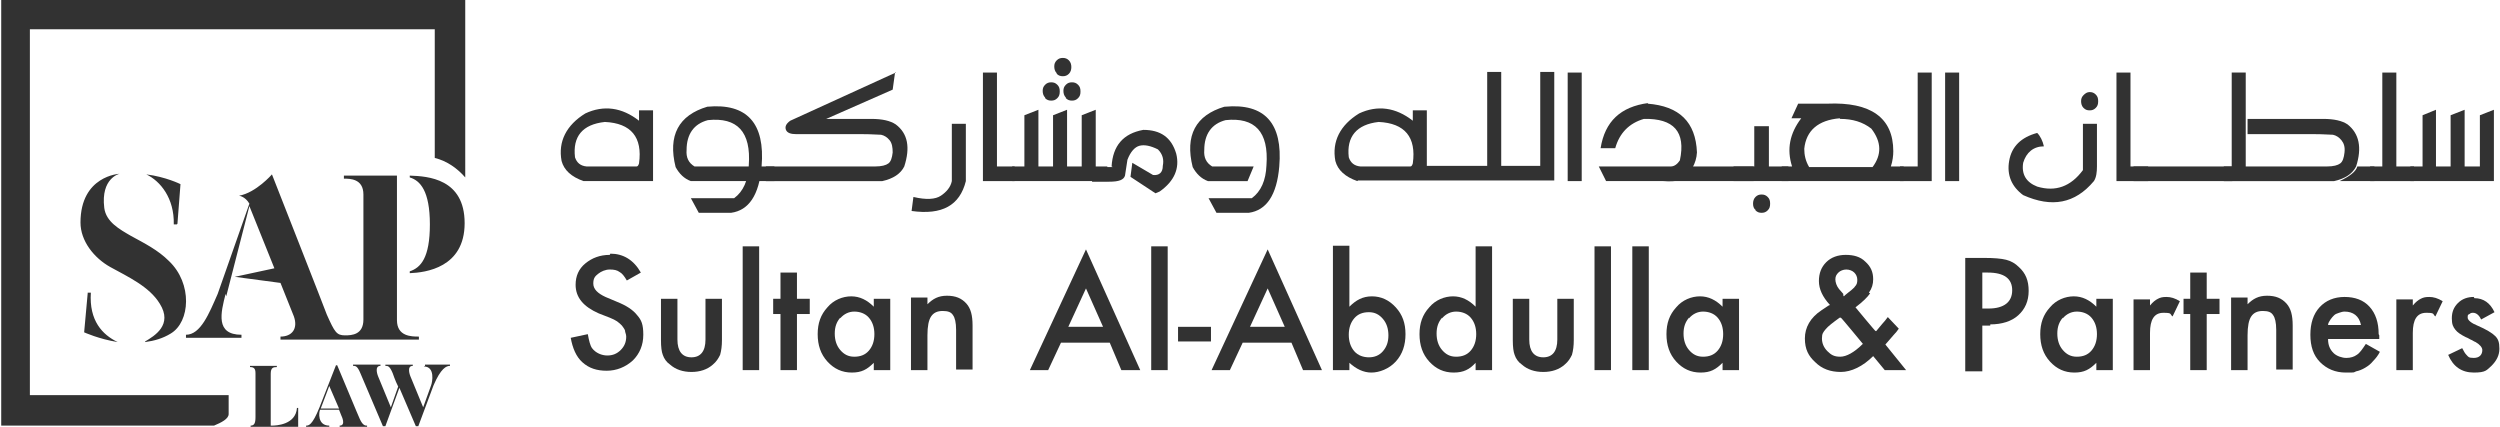 <?xml version="1.0" encoding="UTF-8"?>
<svg xmlns="http://www.w3.org/2000/svg" version="1.1" viewBox="0 0 410 70">
  <defs>
    <style>
      .cls-1 {
        fill: #323232;
      }
    </style>
  </defs>
  <!-- Generator: Adobe Illustrator 28.7.0, SVG Export Plug-In . SVG Version: 1.2.0 Build 136)  -->
  <g>
    <g id="Layer_1">
      <g>
        <path class="cls-1" d="M44.7,69.8h-.3v-8.5c0-1,.4-1.1,1-1.1v-.2h-4.4v.2c.6,0,.9.2.9,1v7.2c0,1-.2,1.4-.8,1.4v.2h7.8v-3.1h-.2c-.2,2.8-3.5,2.9-4.1,2.9M4.9,4.8h66.4v21.1c2,.5,3.7,1.7,5,3.2V0H.2v69.8h34.9c1.2-.5,2.4-1.1,2.4-1.9v-3.1H4.9V4.8ZM59,68.7s-.2-.4-3.7-8.8h-.2l-2.7,6.9c-1.2,3-1.8,3-2.2,3v.2h3.8v-.2c-2,0-1.7-2.3-1.5-2.6h3.1l.4,1s.8,1.6-.3,1.6v.2h4.5v-.2c-.3,0-.7,0-1.2-1.1M52.6,67l1.4-3.7,1.6,3.7h-3ZM69.5,60.1c1.9,0,1.4,2.6,1.2,3.1l-1.3,3.6-2.1-5.1s-.7-1.7.4-1.7v-.2h-4.5v.2c.4,0,.7,0,1.2,1.2,0,0,.4,1.2.9,2.2l-1.2,3.4-2.1-5.1s-.7-1.7.4-1.7v-.2h-4.5v.2c.4,0,.7,0,1.2,1.2,0,0,1.9,4.5,3.7,8.7h.4l2.3-6.3c.3.7,2,4.7,2.7,6.3h.4l2.5-6.7c1.2-2.8,2.1-3.2,2.7-3.2v-.2h-4.1v.2ZM23.8,56.1h0c1.5-.2,2.9-.6,4.2-1.4,3.2-1.9,3.6-8.2-.3-11.9-1.8-1.8-4-2.9-6.2-4.1-1.9-1.1-4.1-2.3-4.4-4.6-.6-4.9,2.5-5.6,2.5-5.6,0,0-6.4.3-6.4,8,0,3,2.2,5.8,4.9,7.3,2.9,1.6,6.4,3.2,8.1,6,2.2,3.5-.9,5.3-2.4,6.2M14.4,47.9l-.6,6.6s2.4,1.1,5.5,1.6h0c-2.5-1.2-4.7-3.5-4.4-8.1h-.5ZM67.2,28.9v.2c1.7.5,3.3,2.2,3.3,7.7s-1.5,7.1-3.3,7.7v.3c2.6-.1,9-.9,9-8.2s-6-7.7-9-7.8M29.1,36.7l.5-6.5s-2.4-1.2-5.6-1.6h0c2.3,1.1,4.6,3.9,4.5,8.2h.5ZM37.1,48.6l3.8-14.8,4.1,10.2-6.5,1.4,7.5,1,2.2,5.5c.7,2-.3,3.3-2.2,3.3v.5h10.6s12.1,0,12.1,0v-.5c-1.2,0-3.6,0-3.6-2.7v-23.7h-8.7v.5c1,0,3.2,0,3.2,2.6v20.5c0,2.5-1.9,2.6-3,2.6-1.4,0-1.7-.5-3-3.4,0-.1-9-23-9-23,0,0-2.6,3-5.4,3.5,0,0,1,.1,1.7,1.3l-5.2,14.8c-1.4,3.2-2.8,6.7-5.2,6.7v.5h9.1v-.5c-4.3,0-3.4-3.6-2.6-6.7"/>
        <path class="cls-1" d="M100,41.8c-1.6,0-2.9.5-4,1.4-1.1.9-1.6,2.1-1.6,3.5,0,2.1,1.3,3.6,3.8,4.7l1.8.7c.5.2.9.4,1.2.6.3.2.6.5.8.7.2.3.4.5.5.8,0,.3.2.6.2,1,0,.9-.3,1.6-.9,2.2-.6.6-1.3.9-2.2.9s-1.9-.4-2.5-1.2c-.3-.4-.5-1.2-.7-2.3l-2.8.6c.3,1.7.9,3.1,1.9,4,1.1,1,2.4,1.4,4,1.4s3.1-.6,4.3-1.7c1.1-1.1,1.7-2.5,1.7-4.2s-.3-2.4-1-3.2c-.7-.9-1.8-1.6-3.3-2.2l-1.9-.8c-1.3-.6-2-1.3-2-2.2s.3-1.2.8-1.6c.5-.4,1.2-.7,1.9-.7s1.2.1,1.6.4c.4.2.8.7,1.2,1.4l2.3-1.3c-1.2-2.1-2.9-3.1-5-3.1"/>
        <path class="cls-1" d="M108.4,49v6.8c0,1.1.1,1.9.3,2.4.2.6.6,1.2,1.2,1.6.9.8,2.1,1.2,3.5,1.2s2.6-.4,3.5-1.2c.6-.5.9-1,1.2-1.6.2-.7.3-1.5.3-2.4v-6.8h-2.7v6.7c0,1.9-.8,2.9-2.3,2.9s-2.3-1-2.3-2.9v-6.7h-2.7Z"/>
      </g>
      <rect class="cls-1" x="121.8" y="40.4" width="2.7" height="20.3"/>
      <polygon class="cls-1" points="132.8 51.5 132.8 49 130.7 49 130.7 44.7 128 44.7 128 49 126.8 49 126.8 51.5 128 51.5 128 60.7 130.7 60.7 130.7 51.5 132.8 51.5"/>
      <g>
        <path class="cls-1" d="M143.3,50.3c-1.1-1.1-2.3-1.7-3.7-1.7s-2.9.6-3.9,1.8c-1.1,1.2-1.6,2.6-1.6,4.4s.5,3.3,1.6,4.5c1.1,1.2,2.4,1.8,4,1.8s2.5-.5,3.6-1.6v1.2h2.7v-11.7h-2.7v1.4ZM137.8,52.2c.6-.7,1.4-1.1,2.3-1.1s1.8.3,2.4,1c.6.7.9,1.6.9,2.7s-.3,2-.9,2.7c-.6.7-1.4,1-2.4,1s-1.7-.4-2.3-1.1c-.6-.7-.9-1.6-.9-2.7s.3-1.9.9-2.6"/>
        <path class="cls-1" d="M149.4,60.7h2.7v-5.7c0-1.5.2-2.5.6-3.1.4-.6,1-.9,1.9-.9s1.4.2,1.7.7c.3.4.5,1.2.5,2.4v6.5h2.7v-7.2c0-1.7-.3-2.8-1-3.6-.8-.9-1.8-1.3-3.2-1.3s-2.3.5-3.2,1.4v-1.1h-2.7v11.7Z"/>
      </g>
      <path class="cls-1" d="M183.9,60.7h3.1l-8.9-19.8-9.2,19.8h3l2.1-4.5h8l1.9,4.5ZM175.2,53.6l2.9-6.3,2.8,6.3h-5.6Z"/>
      <rect class="cls-1" x="188.8" y="40.4" width="2.7" height="20.3"/>
      <rect class="cls-1" x="193.2" y="53.6" width="5.4" height="2.4"/>
      <path class="cls-1" d="M213.7,60.7h3.1l-8.9-19.8-9.2,19.8h3l2.1-4.5h8l1.9,4.5ZM205,53.6l2.9-6.3,2.8,6.3h-5.6Z"/>
      <g>
        <path class="cls-1" d="M218.6,40.4v20.3h2.7v-1.2c1.1,1,2.3,1.6,3.6,1.6s2.9-.6,4-1.8c1.1-1.2,1.6-2.7,1.6-4.5s-.5-3.2-1.6-4.4c-1.1-1.2-2.4-1.8-3.9-1.8s-2.6.6-3.7,1.7v-10h-2.7ZM226.8,57.6c-.6.7-1.4,1-2.3,1s-1.8-.3-2.4-1c-.6-.7-.9-1.6-.9-2.7s.3-2,.9-2.7c.6-.7,1.4-1,2.4-1s1.7.4,2.3,1.1c.6.7.9,1.6.9,2.7s-.3,1.9-.9,2.6"/>
        <path class="cls-1" d="M242,50.3c-1.1-1.1-2.3-1.7-3.7-1.7s-2.9.6-3.9,1.8c-1.1,1.2-1.6,2.6-1.6,4.4s.5,3.3,1.6,4.5c1.1,1.2,2.4,1.8,4,1.8s2.6-.5,3.6-1.6v1.2h2.7v-20.3h-2.7v10ZM236.5,52.2c.6-.7,1.4-1.1,2.3-1.1s1.8.3,2.4,1c.6.7.9,1.6.9,2.7s-.3,2-.9,2.7c-.6.7-1.4,1-2.4,1s-1.7-.4-2.3-1.1c-.6-.7-.9-1.6-.9-2.7s.3-1.9.9-2.6"/>
        <path class="cls-1" d="M248.1,49v6.8c0,1.1.1,1.9.3,2.4.2.6.6,1.2,1.2,1.6.9.8,2.1,1.2,3.5,1.2s2.6-.4,3.5-1.2c.6-.5.9-1,1.2-1.6.2-.7.3-1.5.3-2.4v-6.8h-2.7v6.7c0,1.9-.8,2.9-2.3,2.9s-2.3-1-2.3-2.9v-6.7h-2.7Z"/>
      </g>
      <rect class="cls-1" x="261.5" y="40.4" width="2.7" height="20.3"/>
      <rect class="cls-1" x="267.7" y="40.4" width="2.7" height="20.3"/>
      <g>
        <path class="cls-1" d="M282.5,50.3c-1.1-1.1-2.3-1.7-3.7-1.7s-2.9.6-3.9,1.8c-1.1,1.2-1.6,2.6-1.6,4.4s.5,3.3,1.6,4.5c1.1,1.2,2.4,1.8,4,1.8s2.5-.5,3.6-1.6v1.2h2.7v-11.7h-2.7v1.4ZM277,52.2c.6-.7,1.4-1.1,2.3-1.1s1.8.3,2.4,1c.6.7.9,1.6.9,2.7s-.3,2-.9,2.7c-.6.7-1.4,1-2.4,1s-1.7-.4-2.3-1.1c-.6-.7-.9-1.6-.9-2.7s.3-1.9.9-2.6"/>
        <path class="cls-1" d="M306.5,48c.5-.7.7-1.4.7-2.2,0-1.2-.4-2.1-1.3-2.9-.8-.8-1.9-1.1-3.2-1.1s-2.4.4-3.2,1.2c-.8.8-1.2,1.8-1.2,3.1s.6,2.6,1.8,3.9c0,0-.1.1-.2.1,0,0,0,0,0,0l-1.2.8c-1.8,1.2-2.7,2.8-2.7,4.6s.6,2.9,1.7,3.9c1.1,1.1,2.5,1.6,4.2,1.6s3.6-.9,5.3-2.6l1.9,2.3h3.5l-3.4-4.2c.5-.6.9-1,1.3-1.5.4-.4.7-.8.9-1.1l-1.8-1.9c-.3.4-.6.8-.9,1.1-.3.4-.7.8-1,1.2h-.1c0,.1-3.3-3.9-3.3-3.9,1.2-.9,2-1.7,2.4-2.3M305.5,56.4c-1.4,1.4-2.7,2.1-3.7,2.1s-1.5-.3-2.1-.9c-.6-.6-.9-1.3-.9-2.1s.2-1,.6-1.5c.4-.5,1.2-1.1,2.3-1.9h.2c0-.1,3.7,4.4,3.7,4.4ZM302.3,48.2l-.7-.8c-.4-.5-.6-1.1-.6-1.6s.2-.8.5-1.1c.3-.3.8-.5,1.3-.5s1,.2,1.3.5c.3.3.5.7.5,1.2s-.1.8-.4,1.1c-.1.2-.3.3-.6.6-.3.2-.6.5-1,.8l-.2.2c0,0-.1-.1-.1-.2"/>
        <path class="cls-1" d="M326.4,53.2c1.9,0,3.5-.5,4.6-1.5,1.1-1,1.7-2.3,1.7-4s-.5-2.9-1.6-3.9c-.6-.6-1.3-1-2.1-1.2-.8-.2-2-.3-3.5-.3h-3.2v18.6h2.8v-7.5h1.3ZM325.1,44.7h.9c2.7,0,4,1,4,2.9s-1.3,3-3.9,3h-1v-5.9Z"/>
        <path class="cls-1" d="M343.8,50.3c-1.1-1.1-2.3-1.7-3.7-1.7s-2.9.6-3.9,1.8c-1.1,1.2-1.6,2.6-1.6,4.4s.5,3.3,1.6,4.5c1.1,1.2,2.4,1.8,4,1.8s2.5-.5,3.6-1.6v1.2h2.7v-11.7h-2.7v1.4ZM338.3,52.2c.6-.7,1.4-1.1,2.3-1.1s1.8.3,2.4,1c.6.7.9,1.6.9,2.7s-.3,2-.9,2.7c-.6.7-1.4,1-2.4,1s-1.7-.4-2.3-1.1c-.6-.7-.9-1.6-.9-2.7s.3-1.9.9-2.6"/>
        <path class="cls-1" d="M349.9,60.7h2.7v-6.1c0-2.2.7-3.3,2.2-3.3s1,.2,1.5.6l1.2-2.5c-.8-.5-1.5-.7-2.2-.7s-1,.1-1.4.3c-.4.2-.8.5-1.3,1.1v-1h-2.7v11.7Z"/>
      </g>
      <polygon class="cls-1" points="364 51.5 364 49 361.9 49 361.9 44.7 359.2 44.7 359.2 49 358.1 49 358.1 51.5 359.2 51.5 359.2 60.7 361.9 60.7 361.9 51.5 364 51.5"/>
      <g>
        <path class="cls-1" d="M365.9,60.7h2.7v-5.7c0-1.5.2-2.5.6-3.1.4-.6,1-.9,1.9-.9s1.4.2,1.7.7c.3.4.5,1.2.5,2.4v6.5h2.7v-7.2c0-1.7-.3-2.8-1-3.6-.8-.9-1.8-1.3-3.2-1.3s-2.3.5-3.2,1.4v-1.1h-2.7v11.7Z"/>
        <path class="cls-1" d="M390.1,54.8c0-1.9-.5-3.4-1.5-4.5-1-1.1-2.4-1.6-4.1-1.6s-3.1.6-4.1,1.7c-1,1.1-1.5,2.6-1.5,4.5s.5,3.4,1.6,4.5c1.1,1.1,2.5,1.7,4.2,1.7s1.2,0,1.7-.2c.5-.1,1-.3,1.5-.6.5-.3.9-.6,1.3-1.1.4-.4.8-.9,1.1-1.5l-2.3-1.3c-.6.9-1,1.5-1.5,1.8-.4.3-1,.5-1.7.5s-1.6-.3-2.1-.8c-.6-.6-.9-1.3-.9-2.3h8.4v-.6ZM381.8,53.3c0-.3.2-.6.4-.9.2-.3.4-.5.6-.7.2-.2.5-.3.8-.4.3-.1.6-.2.9-.2,1.4,0,2.4.7,2.7,2.2h-5.4Z"/>
        <path class="cls-1" d="M393,60.7h2.7v-6.1c0-2.2.7-3.3,2.2-3.3s1,.2,1.5.6l1.2-2.5c-.8-.5-1.5-.7-2.2-.7s-1,.1-1.4.3c-.4.2-.8.5-1.3,1.1v-1h-2.7v11.7Z"/>
        <path class="cls-1" d="M405.7,48.7c-1,0-1.9.3-2.6,1-.7.7-1,1.5-1,2.5s.2,1.4.6,1.9c.3.4.9.8,1.7,1.2.3.1.6.3.8.4.3.1.5.3.8.4.7.4,1.1.9,1.1,1.3,0,.8-.5,1.3-1.4,1.3s-.9-.2-1.2-.5c-.2-.2-.4-.5-.7-1.1l-2.3,1.1c.8,1.9,2.2,2.9,4.2,2.9s2.1-.4,2.9-1.1c.8-.8,1.3-1.7,1.3-2.8s-.2-1.6-.7-2.1c-.5-.5-1.5-1.1-2.9-1.7-1-.4-1.6-.9-1.6-1.3s0-.5.3-.6c.2-.2.4-.2.6-.2.5,0,1,.4,1.3,1.1l2.2-1.2c-.7-1.5-1.8-2.3-3.3-2.3"/>
        <path class="cls-1" d="M107.1,18.1v11.6h-11.4c-2-.7-3.2-1.8-3.6-3.3-.6-3.2.8-5.9,3.9-7.8,3-1.4,6-1,8.8,1.2v-1.7h2.3ZM99.2,20c-3.7.4-5.3,2.4-4.9,5.8.3.9.9,1.4,1.9,1.5h8.2c.2,0,.3-.2.4-.5.6-4.3-1.3-6.6-5.6-6.8"/>
        <path class="cls-1" d="M127,27.3v2.4h-13.7c-1.1-.4-1.9-1.2-2.5-2.3-1.3-5.2.5-8.5,5.2-9.9,6.5-.6,9.5,2.7,8.9,9.8-.4,4.7-2.1,7.2-5,7.6h-5.3l-1.3-2.4h7.1c1.5-1.1,2.3-2.9,2.4-5.4.4-5.5-1.9-7.9-6.7-7.4-2.3.6-3.5,2.3-3.5,4.9-.1,1.2.3,2.1,1.3,2.7h13.1Z"/>
        <path class="cls-1" d="M146.8,11.8l-.4,2.9-10.9,4.8h7.4c1.8,0,3.1.3,4,.9,2,1.5,2.4,3.8,1.4,6.9-.6,1.2-1.8,2-3.6,2.4h-19.1v-2.4h17.9c1.1,0,1.8-.2,2.2-.5.4-.3.6-.9.7-1.8,0-.8-.1-1.5-.5-2-.4-.5-.9-.8-1.4-.9-.5,0-1.5-.1-3-.1h-10.9c-.9,0-1.5-.2-1.7-.7-.2-.5,0-1,.7-1.5l17.3-7.9Z"/>
        <path class="cls-1" d="M158.4,29.7c-1,4-3.9,5.6-8.9,4.9l.3-2.3c2.1.5,3.6.4,4.5-.2.9-.6,1.6-1.4,1.8-2.4v-9.4h2.3v9.4Z"/>
      </g>
      <polygon class="cls-1" points="161.2 29.7 161.2 11.9 163.5 11.9 163.5 27.3 166.4 27.3 166.4 29.7 161.2 29.7"/>
      <g>
        <path class="cls-1" d="M174.9,27.3h2.5v-8.4l2.3-.9v9.3h1.9v2.4h-15.6v-2.4h2v-8.4l2.3-.9v9.3h2.4v-8.4l2.3-.9v9.3ZM173.3,12.1c.3.3.6.4,1,.4s.7-.1,1-.4c.3-.3.4-.7.4-1.1s-.1-.8-.4-1.1c-.3-.3-.6-.4-1-.4s-.7.1-1,.4c-.3.3-.4.6-.4,1s.1.8.4,1.1M171.4,16.1c.3.3.6.4,1,.4s.7-.1,1-.4c.3-.3.4-.6.4-1.1s-.1-.8-.4-1.1c-.3-.3-.6-.4-1-.4s-.7.1-1,.4c-.3.3-.4.6-.4,1s.1.8.4,1.1M174.8,16.1c.3.3.6.4,1,.4s.7-.1,1-.4c.3-.3.4-.6.4-1.1s-.1-.8-.4-1.1c-.3-.3-.6-.4-1-.4s-.7.1-1,.4-.4.6-.4,1,.1.8.4,1.1"/>
        <path class="cls-1" d="M182.3,27.3c.2-3.4,1.9-5.4,5.2-6,2.8,0,4.6,1.2,5.4,3.9.6,2.4-.3,4.5-2.7,6.2l-.7.3-4.1-2.7.3-2.3,3.4,2c1,.1,1.6-.4,1.6-1.5.2-1,0-1.9-.8-2.7-1.2-.6-2.2-.8-3-.6-.8.2-1.5,1-2,2.3l-.4,2.6c-.2.7-1,1-2.6,1h-2.8v-2.4h3.4Z"/>
        <path class="cls-1" d="M200.9,17.5c6.5-.6,9.5,2.7,8.9,9.8-.4,4.7-2.1,7.2-5,7.6h-5.3l-1.3-2.4h7.1c1.5-1.1,2.3-2.9,2.4-5.4.4-5.5-1.9-7.9-6.7-7.4-2.3.6-3.5,2.3-3.5,4.9-.1,1.2.3,2.1,1.3,2.7h6.8l-1,2.4h-6.5c-1.1-.4-1.9-1.2-2.5-2.3-1.3-5.2.5-8.5,5.2-9.9"/>
        <path class="cls-1" d="M226.1,20c-3.6.4-5.3,2.4-4.9,5.8.3.9.9,1.4,1.9,1.5h8.2c.2,0,.3-.2.4-.5.6-4.3-1.3-6.6-5.6-6.8M222.6,29.7c-2-.7-3.2-1.8-3.6-3.3-.6-3.2.8-5.9,3.9-7.8,3-1.4,6-1,8.8,1.2v-1.7h2.3v9.1h9.9v-15.4h2.3v15.4h6.4v-15.4h2.3v17.8h-32.2Z"/>
      </g>
      <rect class="cls-1" x="257.1" y="11.9" width="2.3" height="17.8"/>
      <g>
        <path class="cls-1" d="M270.2,17c5.2.4,7.9,3,8.1,8-.1,1.8-1,3.4-2.7,4.6-.8.1-1.7.2-2.8.1h-9.4l-1.2-2.4h11.8c.6,0,1.1-.4,1.5-1,1-4.7-1-6.9-5.9-6.8-2.4.7-4,2.3-4.7,4.8h-2.4c.7-4.4,3.3-6.8,7.8-7.4M287.6,29.7h-13.3v-2.4h13.3v2.4Z"/>
        <path class="cls-1" d="M284.3,27.3h3.4v-6.6h2.4v6.6h3.2v2.4h-9v-2.4ZM287.9,34.5c.3.3.6.4,1,.4s.7-.1,1-.4c.3-.3.4-.6.4-1.1s-.1-.8-.4-1.1c-.3-.3-.6-.4-1-.4s-.7.1-1,.4-.4.7-.4,1.1.1.8.4,1"/>
        <path class="cls-1" d="M292.1,27.3h1.8c-.9-2.8-.4-5.4,1.5-7.9h-1.6l1.1-2.4h4.8c7.1-.3,10.8,2.3,10.8,7.8,0,.7-.1,1.6-.4,2.5h2.1v2.4h-20v-2.4ZM301.7,19.4c-3.5.3-5.5,2-5.8,5,0,1,.2,2,.8,3h10.4c1.5-2,1.5-4.1-.2-6.3-1.4-1.1-3.1-1.6-5.1-1.6"/>
      </g>
      <polygon class="cls-1" points="316.8 29.7 316.8 11.9 314.5 11.9 314.5 27.3 311.6 27.3 311.6 29.7 316.8 29.7"/>
      <rect class="cls-1" x="319" y="11.9" width="2.3" height="17.8"/>
      <path class="cls-1" d="M341.7,17.7c.3.3.6.4,1,.4s.7-.1,1-.4c.3-.3.4-.6.4-1.1s-.1-.8-.4-1.1c-.3-.3-.6-.4-1-.4s-.7.2-1,.5c-.3.3-.4.6-.4,1s.1.8.4,1.1M343.4,29.7c-3.1,3.7-6.9,4.4-11.6,2.3-1.9-1.4-2.7-3.3-2.3-5.6.4-2.4,2-3.9,4.6-4.6.5.5.9,1.3,1.1,2.2-1.7,0-2.9,1-3.4,2.7-.3,1.9.5,3.2,2.3,3.9,3,.9,5.5,0,7.5-2.7v-7.6h2.3v7c0,.9-.1,1.8-.5,2.4"/>
      <polygon class="cls-1" points="347.1 29.7 347.1 11.9 349.4 11.9 349.4 27.3 352.3 27.3 352.3 29.7 347.1 29.7"/>
      <rect class="cls-1" x="349.9" y="27.3" width="16.2" height="2.4"/>
      <path class="cls-1" d="M366,27.3v-15.4h2.3v15.4h13.3c1.1,0,1.8-.2,2.2-.5.4-.3.6-.9.7-1.8s-.1-1.5-.5-2c-.4-.5-.9-.8-1.4-.9-.5,0-1.5-.1-3-.1h-11v-2.5h12.4c1.8,0,3.1.3,4,.9,1.9,1.5,2.4,3.8,1.4,6.9-.6,1.2-1.8,2-3.6,2.4h-18.1v-2.4h1.3ZM389.4,27.3v2.4h-5.7c1.7-.8,2.7-1.6,2.9-2.4h2.8Z"/>
      <polygon class="cls-1" points="388.7 29.7 388.7 27.3 390.7 27.3 390.7 11.9 393 11.9 393 27.3 395.9 27.3 395.9 29.7 388.7 29.7"/>
      <polygon class="cls-1" points="404.2 27.3 406.7 27.3 406.7 18.9 409 18 409 29.7 395.3 29.7 395.3 27.3 397.3 27.3 397.3 18.9 399.5 18 399.5 27.3 401.9 27.3 401.9 18.9 404.2 18 404.2 27.3"/>
    </g>
  </g>
</svg>